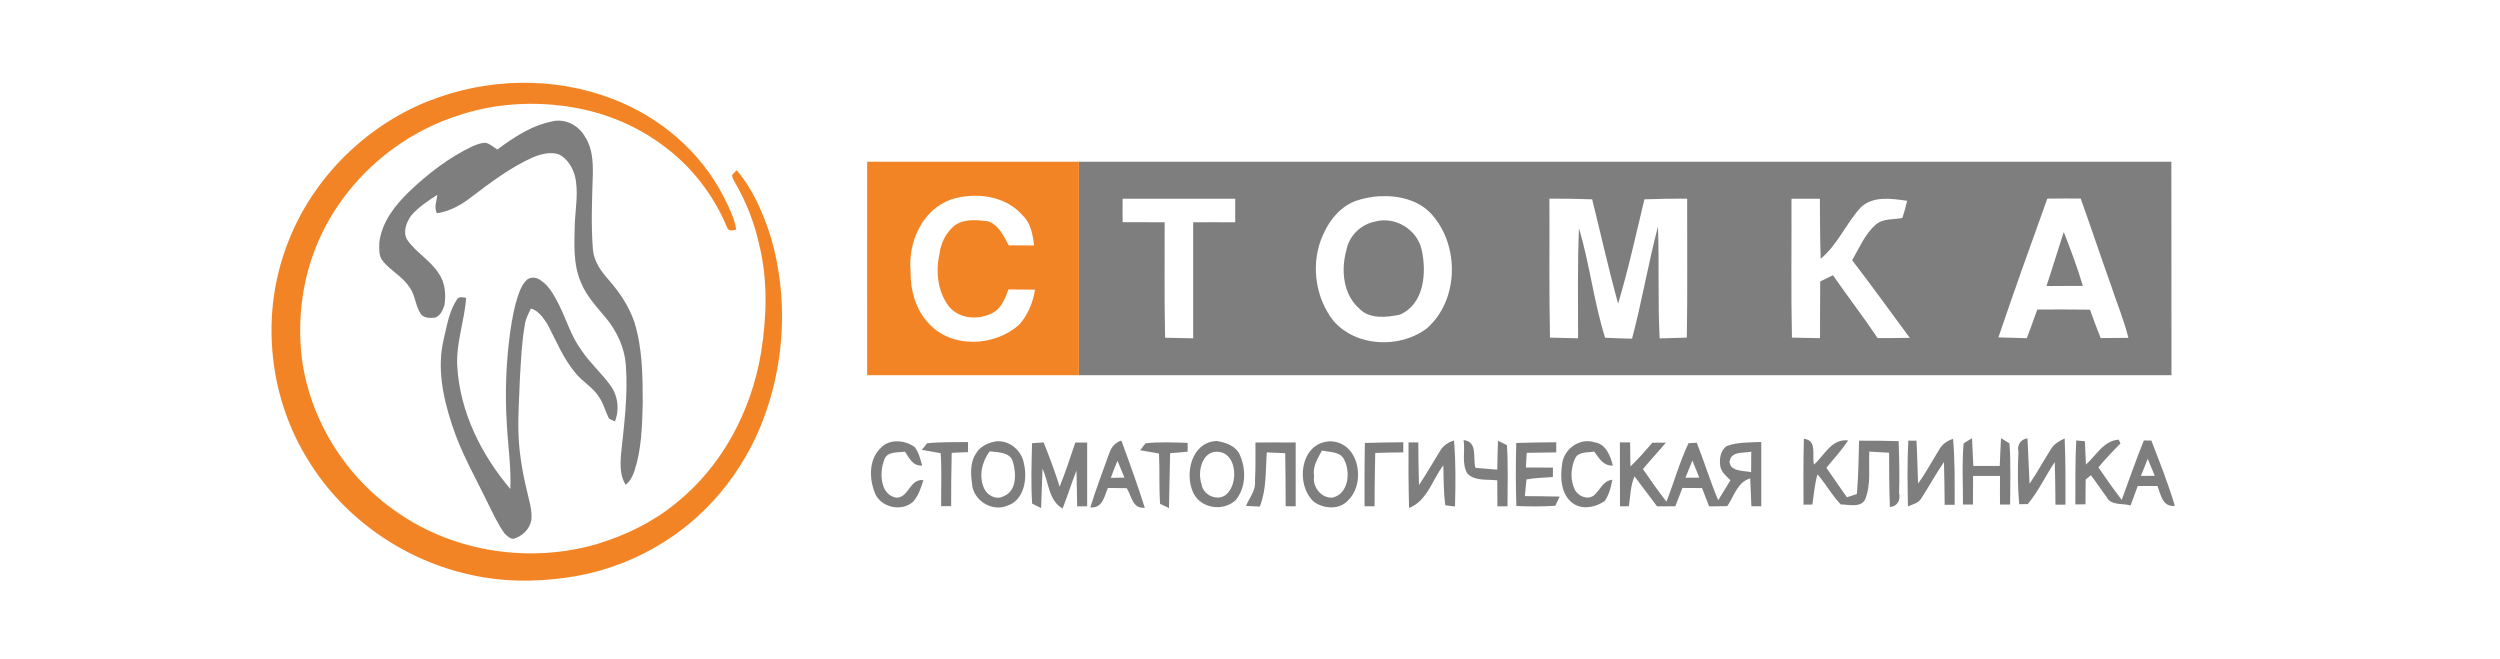 <?xml version="1.0" encoding="UTF-8"?> <svg xmlns="http://www.w3.org/2000/svg" xmlns:svg="http://www.w3.org/2000/svg" width="220" height="58"><g class="layer"><title>Layer 1</title><g id="svg_29"><path d="m37.73,8.89c5.1,-2.03 10.99,-2.18 16.13,-0.2c4.18,1.57 7.8,4.65 9.83,8.64c0.45,0.92 0.94,1.85 1.1,2.87c-0.26,0.06 -0.66,0.19 -0.79,-0.15c-1.16,-2.81 -3.07,-5.32 -5.51,-7.14c-2.32,-1.77 -5.08,-2.94 -7.95,-3.44c-3.45,-0.61 -7.07,-0.4 -10.39,0.75c-5.54,1.82 -10.22,6.14 -12.37,11.57c-1.21,3.05 -1.6,6.4 -1.23,9.65c0.69,5.48 3.87,10.56 8.43,13.66c5.05,3.52 11.72,4.49 17.6,2.76c2.51,-0.77 4.91,-1.93 6.94,-3.61c4.05,-3.25 6.6,-8.12 7.45,-13.2c0.5,-3.14 0.61,-6.4 -0.16,-9.51c-0.42,-1.96 -1.18,-3.85 -2.19,-5.58c-0.09,-0.17 -0.19,-0.34 -0.2,-0.53c0.11,-0.17 0.27,-0.31 0.41,-0.45c1.45,1.71 2.35,3.82 3.02,5.94c1.51,5.23 1.24,10.95 -0.7,16.03c-1.76,4.64 -5.09,8.69 -9.41,11.16c-2.45,1.43 -5.18,2.36 -7.99,2.73c-2.7,0.38 -5.49,0.37 -8.16,-0.22c-5.91,-1.23 -11.29,-4.93 -14.45,-10.09c-3.41,-5.43 -4.2,-12.44 -2.06,-18.48c2.04,-5.95 6.81,-10.85 12.65,-13.17z" fill="#F38425" id="svg_1"></path><path d="m48.69,10.66c1.12,-0.22 2.27,0.41 2.8,1.39c0.63,0.96 0.7,2.16 0.68,3.28c-0.07,2.22 -0.17,4.45 0.01,6.66c0.1,1.06 0.75,1.93 1.43,2.69c0.93,1.07 1.73,2.27 2.2,3.62c0.73,2.31 0.75,4.77 0.75,7.18c-0.05,1.99 -0.1,4.03 -0.72,5.94c-0.16,0.46 -0.38,0.93 -0.78,1.24c-0.5,-0.76 -0.47,-1.72 -0.42,-2.6c0.28,-2.65 0.64,-5.32 0.43,-7.99c-0.12,-1.5 -0.79,-2.92 -1.74,-4.08c-0.81,-0.98 -1.72,-1.92 -2.2,-3.12c-0.71,-1.62 -0.59,-3.43 -0.55,-5.15c0.06,-1.41 0.35,-2.86 0.01,-4.25c-0.22,-0.77 -0.68,-1.52 -1.41,-1.89c-0.76,-0.24 -1.57,-0.03 -2.29,0.27c-2.02,0.9 -3.78,2.26 -5.53,3.58c-0.85,0.66 -1.83,1.17 -2.91,1.34c-0.28,-0.52 -0.02,-1.09 0.04,-1.63c-0.83,0.54 -1.68,1.09 -2.32,1.85c-0.4,0.58 -0.73,1.39 -0.36,2.07c0.75,1.14 2.03,1.81 2.77,2.96c0.58,0.79 0.68,1.85 0.54,2.79c-0.13,0.45 -0.35,0.96 -0.82,1.14c-0.42,0.05 -0.95,0.06 -1.25,-0.29c-0.5,-0.72 -0.49,-1.66 -1,-2.37c-0.6,-0.93 -1.65,-1.45 -2.34,-2.29c-0.41,-0.45 -0.33,-1.11 -0.33,-1.67c0.22,-1.78 1.37,-3.25 2.62,-4.46c1.65,-1.57 3.48,-3 5.55,-3.98c0.37,-0.16 0.76,-0.32 1.17,-0.32c0.4,0.07 0.7,0.38 1.04,0.59c1.48,-1.09 3.09,-2.17 4.93,-2.49z" fill="#7E7E7E" id="svg_3"></path><path d="m46.47,24.55c0.36,-0.22 0.84,-0.11 1.15,0.15c0.72,0.48 1.12,1.27 1.52,2.02c0.7,1.36 1.11,2.88 2.04,4.12c0.73,1.1 1.74,1.98 2.52,3.05c0.68,0.91 0.83,2.16 0.41,3.21c-0.16,-0.14 -0.46,-0.14 -0.56,-0.35c-0.3,-0.61 -0.46,-1.3 -0.86,-1.85c-0.53,-0.84 -1.45,-1.31 -2.05,-2.08c-1.08,-1.27 -1.69,-2.83 -2.46,-4.28c-0.37,-0.56 -0.78,-1.2 -1.46,-1.39c-0.23,0.47 -0.48,0.95 -0.54,1.47c-0.28,1.56 -0.33,3.14 -0.43,4.71c-0.05,1.64 -0.19,3.29 -0.12,4.94c0.07,1.91 0.45,3.8 0.91,5.65c0.16,0.59 0.28,1.21 0.22,1.83c-0.13,0.81 -0.81,1.46 -1.59,1.67c-0.3,-0.01 -0.54,-0.26 -0.75,-0.45c-0.58,-0.79 -0.98,-1.68 -1.42,-2.55c-1.12,-2.33 -2.44,-4.59 -3.23,-7.06c-0.79,-2.4 -1.33,-5.01 -0.72,-7.52c0.28,-1.21 0.48,-2.48 1.19,-3.53c0.19,-0.25 0.52,-0.13 0.78,-0.1c-0.14,2.03 -0.9,3.98 -0.78,6.03c0.23,4.01 2.11,7.77 4.67,10.79c0.08,-1.91 -0.21,-3.8 -0.31,-5.71c-0.17,-2.66 -0.07,-5.34 0.28,-7.98c0.17,-1.21 0.38,-2.43 0.8,-3.58c0.17,-0.46 0.4,-0.92 0.8,-1.23z" fill="#7E7E7E" id="svg_4"></path><g id="svg_28"><path d="m76.31,14.23c6.21,0 12.42,0 18.63,0c0,6.26 0,12.52 0,18.79c-6.21,0 -12.43,0 -18.63,0c-0.01,-6.26 0,-12.52 0,-18.79zm7.34,3.35c-2.51,0.89 -3.74,3.75 -3.52,6.26c-0.03,1.68 0.46,3.49 1.67,4.7c2.03,2.14 5.71,1.94 7.85,0.07c0.79,-0.86 1.26,-1.98 1.43,-3.12c-0.59,-0.01 -1.76,-0.02 -2.34,-0.02c-0.28,0.78 -0.59,1.62 -1.36,2.05c-1.22,0.66 -2.93,0.59 -3.87,-0.55c-1,-1.29 -1.18,-3.05 -0.84,-4.61c0.11,-0.93 0.54,-1.82 1.25,-2.44c0.8,-0.69 1.98,-0.57 2.96,-0.46c0.99,0.26 1.43,1.31 1.89,2.13c0.56,0 1.67,0.01 2.23,0.01c-0.12,-0.93 -0.27,-1.95 -0.99,-2.62c-1.54,-1.81 -4.22,-2.1 -6.38,-1.41z" fill="#F38425" id="svg_2"></path><path d="m94.94,14.23c32.04,0 64.09,0 96.14,0c0.01,6.26 0.01,12.52 0.01,18.79c-32.05,0 -64.1,0 -96.14,0c0,-6.26 0,-12.52 0,-18.79zm26.54,3.03c-0.72,0.04 -1.43,0.17 -2.12,0.4c-1.56,0.54 -2.59,2.01 -3.14,3.51c-0.84,2.33 -0.42,5.1 1.12,7.06c2,2.31 5.85,2.47 8.23,0.66c2.82,-2.48 2.89,-7.29 0.41,-10.04c-1.12,-1.24 -2.88,-1.66 -4.5,-1.58l0,0zm-22.69,0.22c0,0.69 -0.01,1.37 0,2.07c1.23,0 2.46,0 3.7,0.01c0.01,3.39 -0.04,6.77 0.04,10.16c0.83,0.02 1.64,0.04 2.47,0.05c0,-3.4 0,-6.81 0,-10.21c1.24,0 2.47,-0.01 3.7,0c0,-0.69 0,-1.38 0,-2.07c-3.3,0 -6.61,0 -9.9,0l0,0zm37.56,-0.01c0.02,4.08 -0.04,8.16 0.05,12.24c0.82,0.02 1.64,0.04 2.47,0.06c0.01,-3.23 -0.06,-6.47 0.08,-9.69c0.94,3.16 1.31,6.49 2.3,9.64c0.79,0.04 1.58,0.07 2.37,0.08c0.87,-3.26 1.42,-6.59 2.28,-9.86c0.12,3.28 -0.02,6.56 0.15,9.84c0.79,-0.02 1.59,-0.05 2.39,-0.07c0.07,-4.08 0.02,-8.16 0.03,-12.23c-1.26,0 -2.51,0.01 -3.76,0.06c-0.74,3.07 -1.41,6.16 -2.32,9.19c-0.83,-3.05 -1.52,-6.13 -2.28,-9.19c-1.26,-0.05 -2.51,-0.06 -3.77,-0.06zm21.3,0.01c0.02,4.08 -0.05,8.16 0.04,12.23c0.83,0.02 1.64,0.04 2.47,0.05c0.01,-1.66 0,-3.33 0.02,-4.99c0.37,-0.18 0.75,-0.37 1.12,-0.55c1.29,1.86 2.67,3.65 3.93,5.53c0.94,0.01 1.89,-0.01 2.83,-0.02c-1.69,-2.27 -3.34,-4.59 -5.07,-6.83c0.63,-1.08 1.12,-2.31 2.09,-3.14c0.64,-0.56 1.56,-0.42 2.33,-0.58c0.16,-0.49 0.3,-1 0.42,-1.51c-1.36,-0.19 -3,-0.46 -4.09,0.59c-1.29,1.41 -2.02,3.27 -3.52,4.51c-0.06,-1.76 -0.06,-3.52 -0.07,-5.28c-0.84,0 -1.67,0 -2.5,0l0,0zm22.51,0.01c-1.46,4.06 -2.92,8.12 -4.3,12.2c0.83,0.03 1.66,0.05 2.5,0.07c0.32,-0.84 0.62,-1.68 0.92,-2.52c1.55,-0.01 3.09,-0.01 4.64,0.01c0.29,0.84 0.61,1.67 0.94,2.5c0.81,-0.01 1.62,-0.02 2.44,-0.02c-0.39,-1.57 -1.02,-3.06 -1.52,-4.59c-0.91,-2.55 -1.77,-5.13 -2.68,-7.67c-0.98,-0.01 -1.95,0 -2.92,0.01z" fill="#7E7E7E" id="svg_5"></path><path d="m121.04,19.49c1.76,-0.46 3.65,0.7 4.06,2.46c0.46,2 0.25,4.81 -1.91,5.74c-1.17,0.24 -2.67,0.42 -3.58,-0.54c-1.41,-1.24 -1.61,-3.37 -1.14,-5.08c0.21,-1.29 1.3,-2.36 2.58,-2.58l0,0z" fill="#7E7E7E" id="svg_6"></path><path d="m181.61,20.41c0.61,1.57 1.21,3.14 1.68,4.75c-1.07,0.01 -2.14,0.01 -3.2,0.01c0.53,-1.58 1,-3.17 1.52,-4.75z" fill="#7E7E7E" id="svg_7"></path><path d="m77.45,39.48c0.73,-0.89 2.18,-0.78 3.04,-0.14c0.37,0.46 0.5,1.07 0.66,1.63c-0.83,0.05 -1.14,-0.66 -1.51,-1.22c-0.64,0.09 -1.65,-0.06 -1.85,0.79c-0.4,1.05 -0.34,2.98 1.05,3.25c1.14,0.07 1.19,-1.69 2.42,-1.54c-0.21,0.67 -0.43,1.37 -0.91,1.9c-1,0.92 -2.83,0.51 -3.35,-0.74c-0.51,-1.26 -0.56,-2.92 0.45,-3.94l0,0z" fill="#7E7E7E" id="svg_8"></path><path d="m87.79,38.83c1.14,-0.04 2.14,0.88 2.32,1.98c0.31,1.3 0.02,3.2 -1.44,3.68c-1.27,0.56 -2.83,-0.32 -3.1,-1.66c-0.13,-0.95 -0.26,-2.05 0.31,-2.91c0.38,-0.68 1.17,-1.01 1.92,-1.1l0,0zm-0.7,0.89c-0.69,0.92 -0.97,2.19 -0.49,3.26c0.27,0.61 1.07,1.04 1.69,0.7c1.22,-0.46 1.14,-2.05 0.84,-3.07c-0.27,-0.85 -1.34,-0.8 -2.04,-0.89l0,0z" fill="#7E7E7E" id="svg_9"></path><path d="m107.02,38.8c0.83,0.12 1.8,0.45 2.12,1.31c0.53,1.24 0.49,2.83 -0.4,3.9c-1.1,1.04 -3.07,0.74 -3.73,-0.64c-0.79,-1.67 -0.16,-4.43 2,-4.56l0,0zm0.09,0.95c-1.37,-0.02 -1.75,1.82 -1.37,2.87c0.14,1.06 1.65,1.61 2.34,0.72c0.91,-1.03 0.7,-3.58 -0.98,-3.58z" fill="#7E7E7E" id="svg_10"></path><path d="m116.88,38.84c2.66,-0.14 3.4,3.57 1.77,5.17c-0.75,0.88 -2.18,0.78 -3.04,0.14c-1.61,-1.48 -1.22,-5.07 1.27,-5.3l0,0zm-0.55,0.81c-0.36,0.69 -0.84,1.39 -0.69,2.23c-0.17,0.95 0.63,1.98 1.61,1.91c1.43,-0.31 1.62,-2.25 1.03,-3.35c-0.33,-0.72 -1.31,-0.64 -1.94,-0.79z" fill="#7E7E7E" id="svg_11"></path><path d="m137.49,40.68c0.24,-1.27 1.61,-2.18 2.86,-1.75c0.97,0.14 1.37,1.19 1.58,2.04c-0.85,0.04 -1.22,-0.67 -1.64,-1.23c-0.55,0.1 -1.35,-0.02 -1.67,0.57c-0.39,0.85 -0.46,1.91 -0.04,2.77c0.29,0.59 1.13,0.95 1.69,0.51c0.55,-0.47 0.78,-1.29 1.62,-1.37c-0.12,0.65 -0.3,1.31 -0.67,1.87c-0.76,0.51 -1.79,0.77 -2.64,0.31c-1.26,-0.74 -1.31,-2.45 -1.09,-3.72l0,0z" fill="#7E7E7E" id="svg_12"></path><path d="m158.72,38.62c1.23,0.08 0.71,1.45 0.91,2.26c0.93,-0.8 1.53,-2.3 3.01,-2.12c-0.57,0.85 -1.26,1.61 -1.92,2.4c0.59,0.87 1.21,1.74 1.81,2.6c0.29,-0.1 0.58,-0.2 0.88,-0.29c0.12,-1.56 0.16,-3.13 0.19,-4.69c1.16,0 2.32,0 3.48,0.04c0.05,1.52 0.09,3.04 0.04,4.56c0.14,0.62 -0.13,1.18 -0.81,1.24c-0.06,-1.6 -0.07,-3.19 -0.07,-4.78c-0.58,-0.04 -1.16,-0.06 -1.74,-0.1c-0.08,1.38 0.18,2.86 -0.36,4.19c-0.37,0.79 -1.47,0.46 -2.15,0.46c-0.78,-0.8 -1.32,-1.81 -2.05,-2.65c-0.25,0.87 -0.32,1.77 -0.45,2.66c-0.2,0 -0.59,0.01 -0.78,0.01c-0.01,-1.93 -0.02,-3.86 0.03,-5.79l-0.01,0z" fill="#7E7E7E" id="svg_13"></path><path d="m167.93,38.78c0.24,0 0.48,0 0.72,0c0.07,1.25 0.09,2.51 0.14,3.77c0.7,-0.96 1.26,-2.02 1.88,-3.02c0.26,-0.45 0.7,-0.76 1.2,-0.91c0.17,1.93 0.14,3.86 0.14,5.8c-0.22,0 -0.66,0 -0.88,0c-0.01,-1.26 -0.03,-2.51 -0.06,-3.76c-0.72,1.04 -1.31,2.15 -2,3.2c-0.24,0.42 -0.75,0.52 -1.17,0.7c-0.04,-1.92 -0.07,-3.85 0.03,-5.77l0,0z" fill="#7E7E7E" id="svg_14"></path><path d="m172.8,39.01c0.19,-0.11 0.56,-0.34 0.74,-0.45c0.02,0.61 0.08,1.83 0.11,2.44c0.78,0 1.56,0 2.33,0c0.02,-0.61 0.07,-1.82 0.11,-2.44c0.18,0.12 0.55,0.34 0.74,0.46c0.14,1.79 0.06,3.58 0.06,5.38c-0.22,0 -0.67,0 -0.89,0c0,-0.84 -0.01,-1.68 0,-2.52c-0.79,0 -1.58,0 -2.37,0c-0.01,0.84 -0.01,1.67 -0.01,2.52c-0.22,0 -0.66,0 -0.88,0c0.01,-1.8 -0.1,-3.61 0.06,-5.4l0,0z" fill="#7E7E7E" id="svg_15"></path><path d="m177.63,39.81c-0.16,-0.61 0.16,-1.15 0.79,-1.24c0.07,1.33 0.11,2.67 0.18,4c0.69,-1 1.26,-2.09 1.92,-3.1c0.26,-0.43 0.73,-0.68 1.17,-0.89c0.08,1.94 0.08,3.88 0.07,5.83c-0.22,0 -0.66,0 -0.88,0c-0.01,-1.26 -0.02,-2.5 -0.06,-3.75c-0.82,1.22 -1.43,2.57 -2.38,3.7c-0.19,0 -0.56,0.01 -0.75,0.01c-0.14,-1.51 -0.14,-3.04 -0.07,-4.55l0,0z" fill="#7E7E7E" id="svg_16"></path><path d="m182.72,38.76c0.25,0.02 0.51,0.05 0.75,0.07c0.03,0.68 0.06,1.37 0.09,2.05c0.9,-0.78 1.55,-2.11 2.89,-2.19c0.04,0.09 0.12,0.26 0.15,0.34c-0.67,0.67 -1.34,1.37 -1.94,2.1c0.66,0.97 1.34,1.93 2.05,2.86c0.65,-1.74 1.24,-3.5 1.95,-5.23c0.22,0.01 0.44,0.01 0.66,0.01c0.73,1.9 1.49,3.8 2.07,5.75c-1.1,0.11 -1.24,-1 -1.53,-1.75c-0.58,0 -1.16,0 -1.74,0c-0.21,0.57 -0.42,1.13 -0.63,1.71c-0.71,-0.21 -1.71,0.04 -2.11,-0.74c-0.47,-0.64 -0.9,-1.29 -1.38,-1.92c-0.16,0.12 -0.31,0.25 -0.46,0.37c-0.01,0.55 -0.02,1.65 -0.02,2.19c-0.22,0 -0.67,0.01 -0.89,0.01c0.01,-1.89 -0.02,-3.77 0.08,-5.65l0,0zm6.28,1.62c-0.2,0.49 -0.4,1 -0.6,1.5c0.4,0 0.8,-0.01 1.22,-0.01c-0.21,-0.5 -0.41,-1 -0.62,-1.49z" fill="#7E7E7E" id="svg_17"></path><path d="m81.59,39.01c1.19,-0.13 2.4,-0.09 3.6,-0.11c0,0.22 -0.01,0.67 -0.01,0.89c-0.47,0.01 -0.95,0.04 -1.43,0.06c-0.04,1.56 -0.05,3.13 -0.05,4.69c-0.22,0 -0.66,0 -0.88,0c-0.01,-1.56 0.06,-3.11 -0.04,-4.66c-0.41,-0.07 -1.24,-0.22 -1.66,-0.29c0.12,-0.15 0.35,-0.45 0.47,-0.59l0,0z" fill="#7E7E7E" id="svg_18"></path><path d="m90.84,39c0.25,-0.02 0.75,-0.06 1,-0.07c0.51,1.28 1,2.58 1.41,3.9c0.51,-1.28 0.94,-2.58 1.38,-3.89c0.26,0 0.78,0 1.04,0c0,1.87 0,3.75 0,5.62c-0.22,0 -0.66,0 -0.88,0c-0.02,-1.05 -0.03,-2.1 -0.06,-3.15c-0.43,1.1 -0.79,2.24 -1.22,3.34c-1.25,-0.7 -1.21,-2.32 -1.77,-3.5c-0.05,1.15 -0.07,2.3 -0.12,3.46c-0.2,-0.1 -0.59,-0.29 -0.79,-0.39c-0.12,-1.77 -0.05,-3.55 -0.01,-5.32l0,0z" fill="#7E7E7E" id="svg_19"></path><path d="m97.63,39.86c0.16,-0.51 0.52,-0.93 1.05,-1.09c0.72,1.95 1.43,3.92 2.06,5.91c-1.1,0.12 -1.16,-1.07 -1.59,-1.72c-0.55,-0.01 -1.1,-0.02 -1.66,-0.02c-0.31,0.73 -0.45,1.8 -1.54,1.71c0.49,-1.62 1.11,-3.19 1.67,-4.79l0,0zm0.71,0.69c-0.21,0.49 -0.4,0.99 -0.59,1.5c0.4,-0.01 0.8,-0.01 1.2,-0.02c-0.2,-0.49 -0.41,-0.99 -0.61,-1.48z" fill="#7E7E7E" id="svg_20"></path><path d="m100.81,39.01c1.23,-0.14 2.47,-0.07 3.7,-0.04c0,0.26 0.01,0.52 0,0.78c-0.51,0.04 -1.03,0.09 -1.54,0.13c-0.04,1.61 -0.06,3.21 -0.1,4.83c-0.19,-0.09 -0.59,-0.28 -0.78,-0.37c-0.11,-1.48 -0.02,-2.95 -0.1,-4.43c-0.41,-0.07 -1.24,-0.22 -1.66,-0.29c0.12,-0.15 0.35,-0.45 0.47,-0.6l0,0z" fill="#7E7E7E" id="svg_21"></path><path d="m110.48,38.94c1.18,-0.01 2.36,-0.01 3.54,0c0,1.87 0,3.74 0,5.61c-0.22,0 -0.66,0 -0.88,0c-0.01,-1.56 -0.01,-3.12 -0.04,-4.67c-0.41,-0.02 -1.22,-0.06 -1.62,-0.07c-0.12,1.6 -0.01,3.25 -0.62,4.77c-0.3,-0.01 -0.9,-0.04 -1.21,-0.06c0.29,-0.72 0.88,-1.36 0.79,-2.19c0.06,-1.14 0.04,-2.27 0.04,-3.4z" fill="#7E7E7E" id="svg_22"></path><path d="m120.12,38.98c1.12,-0.04 2.25,-0.05 3.37,-0.06c0,0.22 0,0.66 0,0.89c-0.83,0.01 -1.65,0.02 -2.47,0.05c-0.04,1.56 -0.05,3.13 -0.06,4.69c-0.22,0 -0.66,0 -0.88,0c0,-1.85 -0.01,-3.71 0.03,-5.57l0,0z" fill="#7E7E7E" id="svg_23"></path><path d="m123.93,38.93c0.22,0 0.66,0 0.88,0c0.01,1.26 0.02,2.5 0.06,3.76c0.66,-0.99 1.24,-2.02 1.87,-3.03c0.26,-0.45 0.71,-0.74 1.21,-0.9c0.17,1.94 0.14,3.88 0.09,5.81c-0.21,-0.02 -0.64,-0.07 -0.85,-0.1c-0.17,-1.17 -0.14,-2.35 -0.18,-3.52c-0.97,1.27 -1.4,3.12 -3.01,3.75c-0.06,-1.92 -0.06,-3.85 -0.05,-5.77l-0.01,0z" fill="#7E7E7E" id="svg_24"></path><path d="m128.8,38.73c1.27,0.14 0.79,1.56 1.04,2.44c0.64,0.06 1.27,0.1 1.92,0.16c0.01,-0.85 0.04,-1.69 0.06,-2.54c0.19,0.1 0.59,0.29 0.79,0.38c0.12,1.79 0.05,3.6 0.05,5.39c-0.22,0 -0.66,0 -0.89,0c0,-0.77 0,-1.53 -0.01,-2.29c-0.87,-0.11 -1.9,0.09 -2.6,-0.56c-0.57,-0.86 -0.21,-2.01 -0.36,-2.97l0,0z" fill="#7E7E7E" id="svg_25"></path><path d="m133.43,38.98c1.17,-0.04 2.34,-0.05 3.52,-0.06c0,0.22 0,0.66 0,0.89c-0.87,0.01 -1.73,0.02 -2.6,0.04c-0.03,0.42 -0.05,0.86 -0.07,1.29c0.79,0 1.59,0 2.38,0.01c0,0.21 -0.01,0.62 -0.01,0.83c-0.78,0.06 -1.56,0.07 -2.32,0.21c-0.04,0.37 -0.11,1.1 -0.14,1.47c1.02,0.01 2.04,0.01 3.06,0.04c-0.09,0.21 -0.29,0.61 -0.39,0.81c-1.14,0.08 -2.29,0.06 -3.42,0.02c-0.06,-1.85 -0.06,-3.7 -0.01,-5.55l0,0z" fill="#7E7E7E" id="svg_26"></path><path d="m142.57,38.93c0.22,0 0.66,0 0.88,0c0.01,0.7 0.01,1.41 0.03,2.12c0.68,-0.66 1.31,-1.37 1.93,-2.09c0.4,-0.01 0.79,-0.01 1.19,-0.01c-0.66,0.79 -1.37,1.54 -2.02,2.33c0.67,0.98 1.34,1.94 2.07,2.87c0.66,-1.71 1.16,-3.49 1.94,-5.15c0.18,-0.01 0.54,-0.03 0.72,-0.04c0.67,1.67 1.19,3.4 1.89,5.06c0.37,-0.59 0.72,-1.17 1.08,-1.76c-0.36,-0.35 -0.79,-0.69 -0.89,-1.21c-0.11,-0.62 0,-1.39 0.54,-1.79c0.98,-0.37 2.04,-0.31 3.06,-0.37c0,1.89 0,3.77 0,5.66c-0.21,0 -0.65,0 -0.87,0c-0.02,-0.61 -0.07,-1.84 -0.1,-2.45c-1.14,0.32 -1.42,1.58 -2.02,2.44c-0.4,0.01 -1.2,0.01 -1.6,0.02c-0.21,-0.54 -0.42,-1.08 -0.62,-1.61c-0.57,-0.01 -1.16,-0.01 -1.73,-0.01c-0.21,0.53 -0.41,1.07 -0.62,1.61c-0.4,0 -1.21,0 -1.61,0.01c-0.67,-0.88 -1.31,-1.77 -1.98,-2.64c-0.37,0.82 -0.36,1.76 -0.5,2.63c-0.19,0 -0.58,0.01 -0.78,0.01c-0.01,-1.88 -0.01,-3.75 -0.01,-5.63l-0.01,0.01zm9.63,1.64c-0.02,0.95 1.29,0.84 1.9,0.98c0,-0.45 0.01,-1.35 0.01,-1.8c-0.67,0.14 -1.76,-0.06 -1.9,0.83l0,0zm-3.27,-0.04c-0.21,0.5 -0.41,1 -0.61,1.51c0.41,-0.01 0.81,-0.01 1.22,-0.01c-0.21,-0.5 -0.41,-1 -0.61,-1.5z" fill="#7E7E7E" id="svg_27"></path></g></g></g></svg> 